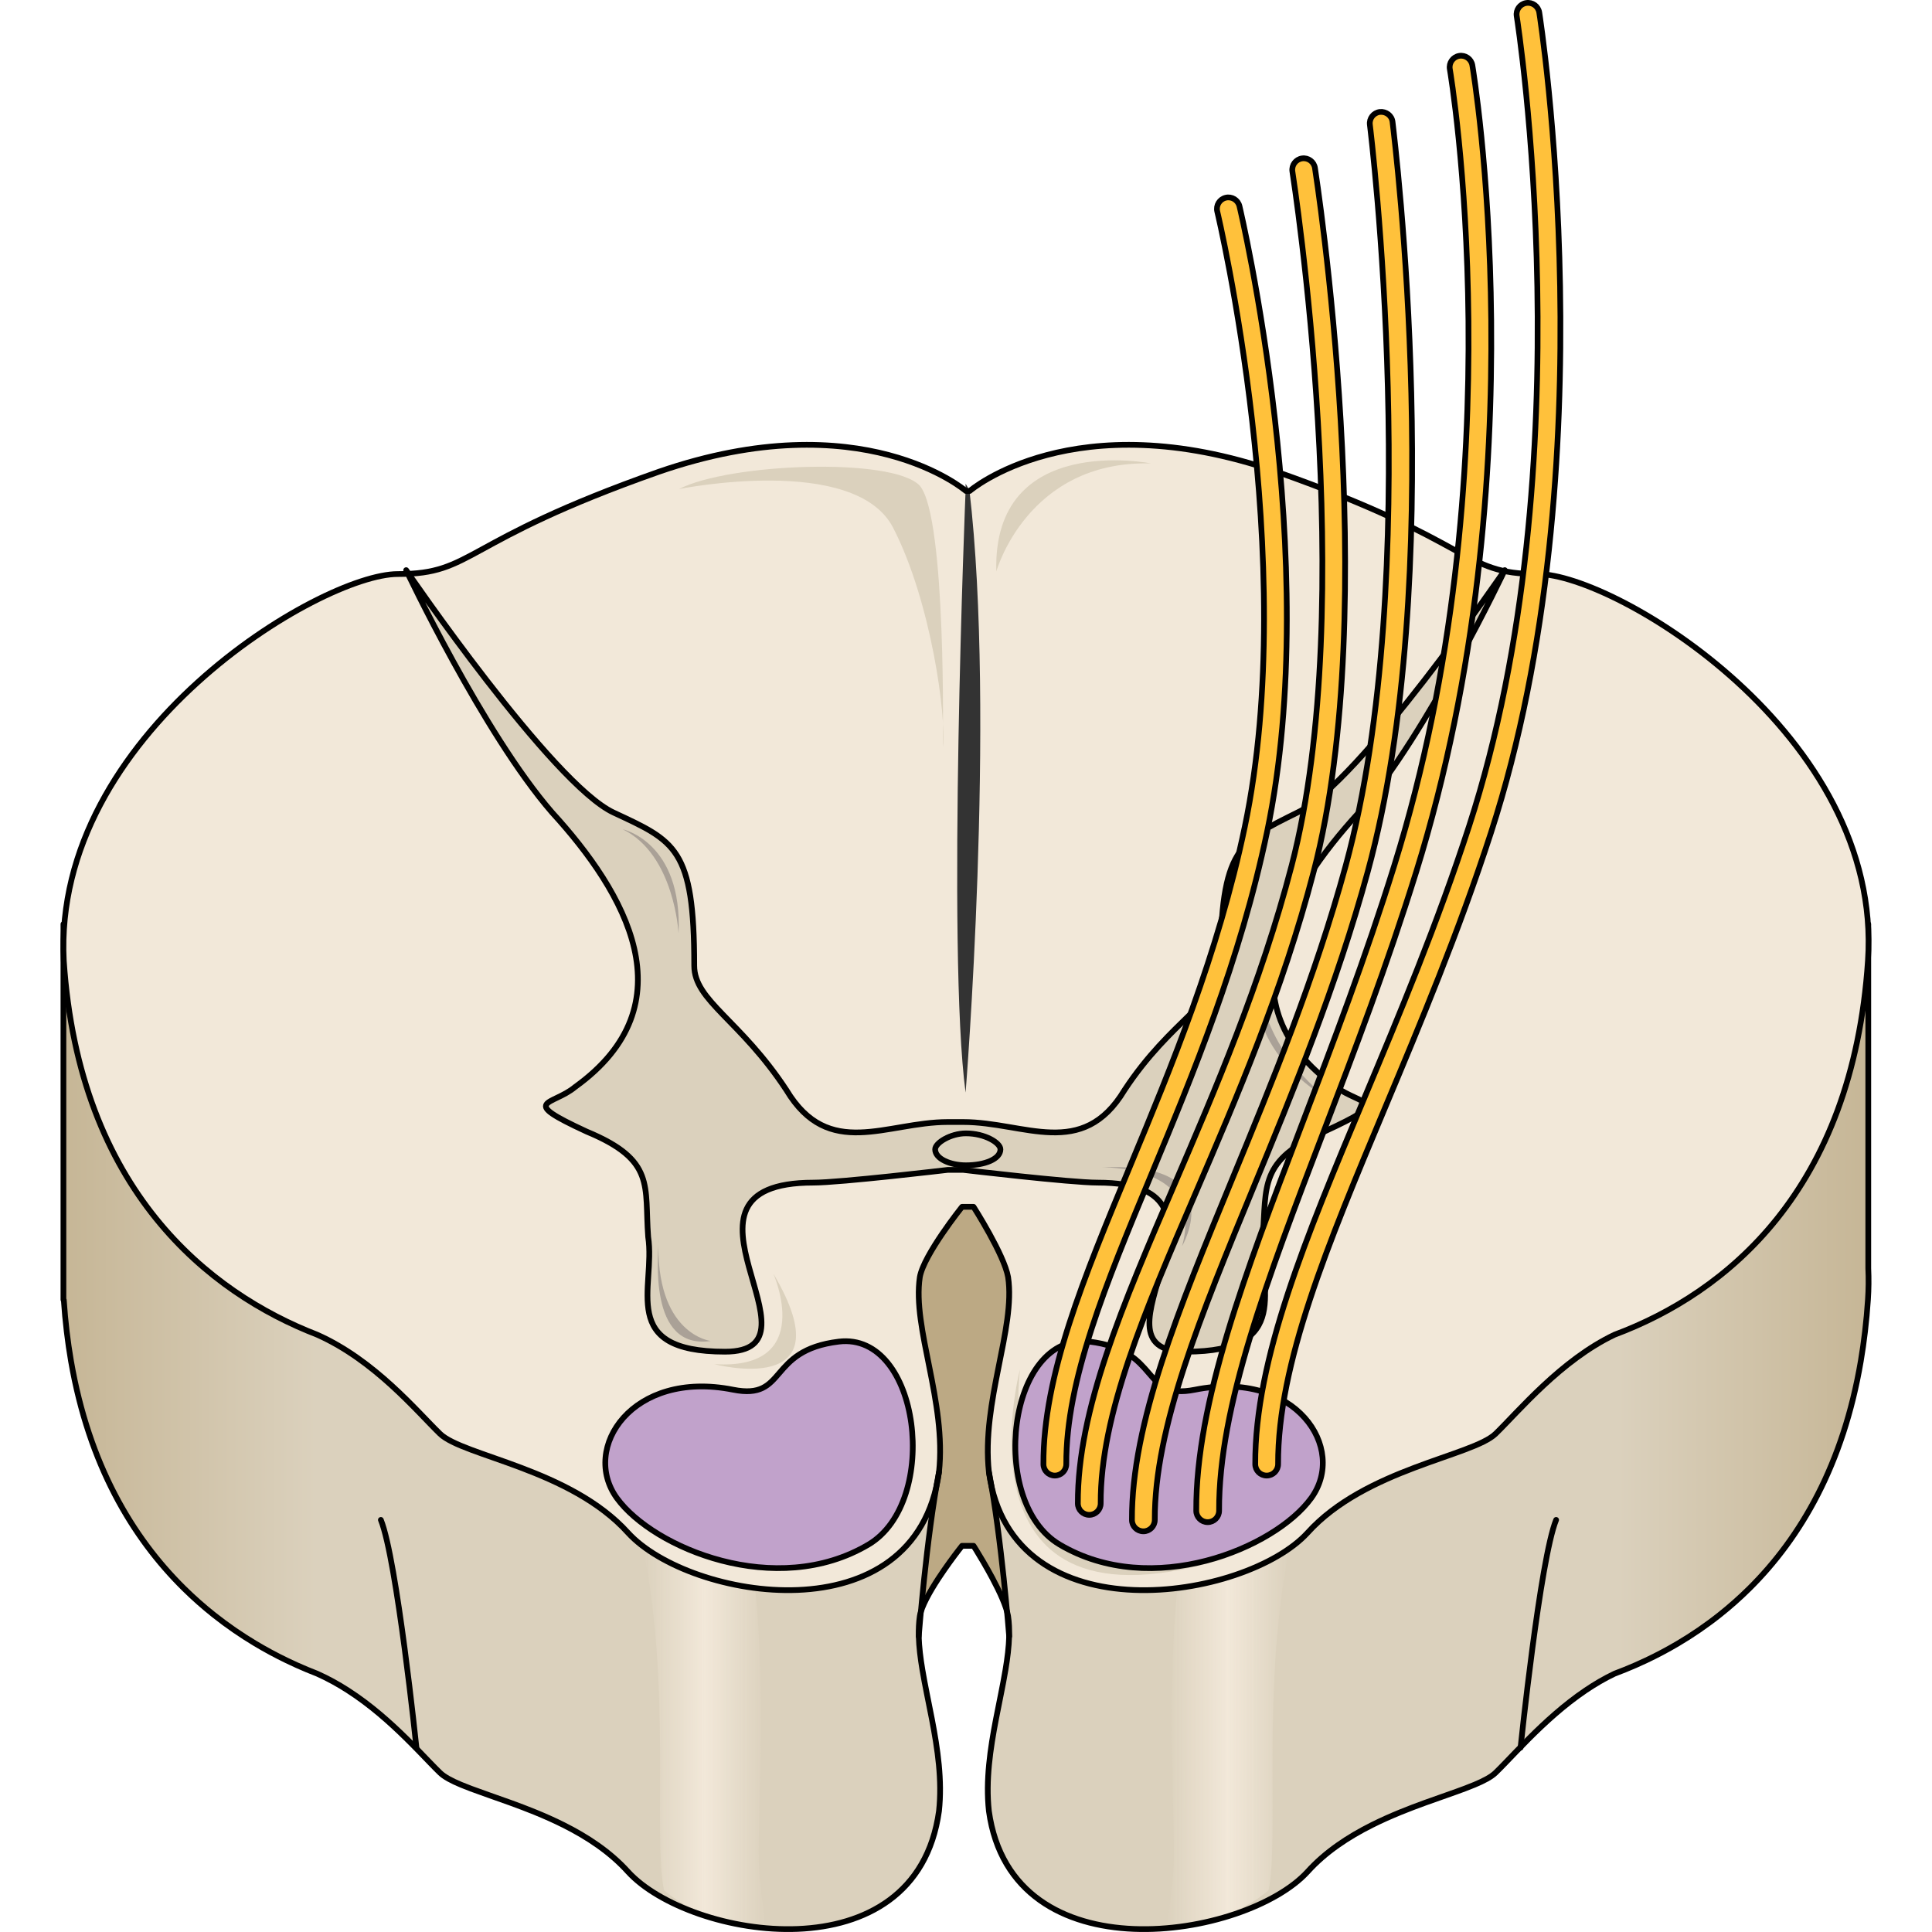 <?xml version="1.0" encoding="utf-8"?>
<!-- Created by: Science Figures, www.sciencefigures.org, Generator: Science Figures Editor -->
<svg version="1.1" id="Layer_1" xmlns="http://www.w3.org/2000/svg" xmlns:xlink="http://www.w3.org/1999/xlink" 
	 width="800px" height="800px" viewBox="0 0 316.869 338.065" enable-background="new 0 0 316.869 338.065"
	 xml:space="preserve">
<g>
	<linearGradient id="SVGID_1_" gradientUnits="userSpaceOnUse" x1="0.5" y1="237.358" x2="316.369" y2="237.358">
		<stop  offset="0" style="stop-color:#C6B696"/>
		<stop  offset="0.14" style="stop-color:#DBD1BD"/>
		<stop  offset="0.861" style="stop-color:#DBD1BD"/>
		<stop  offset="1" style="stop-color:#C6B696"/>
	</linearGradient>
	<path fill="url(#SVGID_1_)" d="M316.317,221.926V161.71h-49.506c-3.365-1.271-6.244-1.947-8.316-1.947
		c-2.353,0-4.211-0.172-5.864-0.521c0.045-0.095,0.077-0.162,0.077-0.162s-0.039,0.057-0.107,0.156
		c-0.119-0.025-0.236-0.051-0.353-0.078c0.1-0.21,0.153-0.32,0.153-0.32s-0.075,0.109-0.21,0.306
		c-1.123-0.265-2.161-0.614-3.207-1.053c-0.135-0.056-0.269-0.114-0.404-0.173c-0.27-0.118-0.542-0.243-0.816-0.373
		c-0.137-0.065-0.275-0.132-0.414-0.2c-0.278-0.136-0.56-0.278-0.848-0.426c-1.726-0.887-3.653-1.986-6.134-3.305
		c-0.414-0.22-0.843-0.446-1.289-0.678c-0.892-0.464-1.852-0.953-2.894-1.467c-0.521-0.257-1.062-0.52-1.625-0.789
		c-0.282-0.135-0.569-0.271-0.861-0.409c-0.586-0.276-1.194-0.557-1.826-0.845c-1.898-0.864-4.016-1.785-6.398-2.764
		c-1.191-0.489-2.448-0.993-3.777-1.511c-2.657-1.036-5.601-2.131-8.875-3.284c-2.225-0.769-4.382-1.429-6.471-1.99
		c-2.089-0.561-4.109-1.024-6.06-1.399c-4.879-0.937-9.329-1.324-13.349-1.328c-1.608-0.002-3.147,0.058-4.616,0.168
		c-1.47,0.11-2.87,0.271-4.201,0.472c-1.997,0.302-3.838,0.693-5.522,1.139c-0.562,0.149-1.106,0.303-1.632,0.462
		c-7.901,2.388-11.885,5.829-11.885,5.829c-0.014,0-0.023,0-0.037,0c-0.006-0.048-0.011-0.096-0.016-0.144
		c-0.667-1.119-0.667-1.119-0.667-1.119v1.119c0,0-0.002,0.042-0.004,0.102c-0.465-0.385-4.427-3.548-11.836-5.788
		c-0.527-0.159-1.071-0.314-1.632-0.462c-1.685-0.446-3.525-0.837-5.522-1.139c-1.331-0.201-2.732-0.362-4.201-0.472
		c-1.47-0.11-3.008-0.17-4.616-0.168c-4.019,0.004-8.469,0.391-13.348,1.328c-1.951,0.375-3.971,0.837-6.06,1.399
		c-2.088,0.561-4.245,1.221-6.47,1.99c-3.274,1.153-6.218,2.248-8.876,3.284c-1.329,0.518-2.586,1.022-3.777,1.511
		c-2.382,0.979-4.501,1.899-6.399,2.764c-0.633,0.288-1.241,0.57-1.827,0.845c-0.293,0.138-0.58,0.274-0.861,0.409
		c-0.563,0.269-1.104,0.532-1.625,0.789c-1.042,0.514-2.002,1.002-2.894,1.467c-0.446,0.232-0.875,0.458-1.289,0.678
		c-2.482,1.319-4.409,2.418-6.135,3.305c-0.288,0.148-0.57,0.29-0.848,0.426c-0.139,0.068-0.277,0.135-0.414,0.2
		c-0.275,0.13-0.546,0.254-0.816,0.373c-0.135,0.059-0.27,0.117-0.404,0.173c-2.256,0.945-4.467,1.48-7.597,1.629
		c-0.287-0.415-0.441-0.64-0.441-0.64s0.11,0.232,0.309,0.647c-0.003,0-0.005,0-0.008,0c-0.397-0.574-0.613-0.89-0.613-0.89
		s0.154,0.326,0.43,0.896c-0.506,0.019-1.033,0.03-1.591,0.03c-2.072,0-4.952,0.676-8.32,1.947H0.5v65.721l0.067,0.052
		c0.253,3.755,0.68,7.317,1.263,10.692c3.127,18.086,10.724,30.856,19.77,39.777c1.696,1.673,3.443,3.21,5.221,4.622
		c1.185,0.941,2.384,1.826,3.591,2.659c1.207,0.832,2.422,1.612,3.638,2.341c1.825,1.094,3.655,2.075,5.469,2.953
		c0.605,0.293,1.208,0.574,1.808,0.844c1.201,0.54,2.392,1.036,3.568,1.49c1.889,0.839,3.684,1.835,5.38,2.926
		c3.957,2.545,7.375,5.605,10.199,8.384c1.614,1.588,3.033,3.084,4.249,4.34c0.608,0.628,1.164,1.196,1.669,1.685
		c0.755,0.734,2.03,1.409,3.67,2.095c0.547,0.229,1.133,0.459,1.755,0.692c0.933,0.351,1.944,0.71,3.013,1.087
		c2.496,0.879,5.313,1.852,8.204,3.031c0.413,0.168,0.828,0.341,1.243,0.518c0.831,0.354,1.664,0.727,2.496,1.12
		c0.416,0.197,0.831,0.398,1.244,0.606c2.068,1.036,4.103,2.21,6.014,3.561c1.911,1.352,3.699,2.881,5.273,4.629
		c10.744,11.741,50.378,18.453,54.404-10.627c0.588-5.385-0.238-10.875-1.241-16.097c-0.573-2.984-1.203-5.88-1.661-8.619
		c-0.343-2.054-0.589-4.02-0.64-5.867c-0.034-1.232,0.018-2.411,0.186-3.53c0.293-1.714,1.743-4.284,3.282-6.632
		c0.66-1.006,1.335-1.972,1.943-2.813c1.216-1.681,2.161-2.86,2.161-2.86c2.017,0,2.017,0,2.017,0s0.755,1.179,1.735,2.86
		c0.49,0.84,1.036,1.806,1.572,2.813c1.25,2.348,2.444,4.918,2.739,6.632c0.168,1.118,0.22,2.298,0.185,3.53
		c-0.052,1.848-0.298,3.813-0.641,5.867c-0.458,2.739-1.089,5.635-1.662,8.619c-1.003,5.222-1.829,10.712-1.242,16.097
		c4.027,29.081,45.003,22.368,55.747,10.627c1.575-1.748,3.363-3.278,5.275-4.629c1.911-1.352,3.946-2.525,6.015-3.561
		c0.414-0.207,0.829-0.409,1.244-0.606c0.831-0.393,1.665-0.766,2.496-1.12c0.415-0.177,0.83-0.35,1.243-0.518
		c2.891-1.179,5.707-2.153,8.203-3.031c1.07-0.377,2.081-0.736,3.013-1.087c0.622-0.234,1.209-0.464,1.755-0.692
		c1.64-0.686,2.915-1.361,3.671-2.095c0.504-0.489,1.06-1.057,1.666-1.685c1.212-1.256,2.624-2.752,4.214-4.34
		c2.782-2.779,6.111-5.839,9.874-8.384c1.613-1.091,3.305-2.087,5.069-2.926c1.218-0.454,2.446-0.95,3.679-1.49
		c0.617-0.27,1.234-0.551,1.853-0.844c1.855-0.878,3.716-1.859,5.564-2.953c1.232-0.729,2.458-1.508,3.673-2.341
		c1.215-0.832,2.418-1.717,3.606-2.659c1.781-1.412,3.524-2.949,5.212-4.622c9.001-8.921,16.423-21.69,19.495-39.777
		c0.576-3.391,0.999-6.969,1.251-10.744C316.385,225.569,316.401,223.734,316.317,221.926z"/>
	<linearGradient id="SVGID_2_" gradientUnits="userSpaceOnUse" x1="101.998" y1="304.434" x2="123.542" y2="304.434">
		<stop  offset="0" style="stop-color:#F2E8D9;stop-opacity:0"/>
		<stop  offset="0.497" style="stop-color:#F2E8D9"/>
		<stop  offset="1" style="stop-color:#F2E8D9;stop-opacity:0"/>
	</linearGradient>
	<path fill-rule="evenodd" clip-rule="evenodd" fill="url(#SVGID_2_)" d="M101.998,271.302c0,0,8.456,6.292,19.54,6.632
		c2.022,19.537,0.278,42.674,0.681,48.859c0.403,6.185,1.323,10.772,1.323,10.772s-10.763-0.68-17.95-6.796
		C103.716,321.935,106.841,294.911,101.998,271.302z"/>
	
		<linearGradient id="SVGID_3_" gradientUnits="userSpaceOnUse" x1="-1224.68" y1="304.434" x2="-1203.136" y2="304.434" gradientTransform="matrix(-1 0 0 1 -1009.702 0)">
		<stop  offset="0" style="stop-color:#F2E8D9;stop-opacity:0"/>
		<stop  offset="0.497" style="stop-color:#F2E8D9"/>
		<stop  offset="1" style="stop-color:#F2E8D9;stop-opacity:0"/>
	</linearGradient>
	<path fill-rule="evenodd" clip-rule="evenodd" fill="url(#SVGID_3_)" d="M214.978,271.302c0,0-8.456,6.292-19.54,6.632
		c-2.022,19.537-0.278,42.674-0.681,48.859c-0.403,6.185-1.323,10.772-1.323,10.772s10.763-0.68,17.95-6.796
		C213.259,321.935,210.134,294.911,214.978,271.302z"/>
	<path fill="#BCA984" d="M172.359,212.059l-10.859-4.126l-14.18,3.201l-1.077,13.398l1.795,11.754l5.67,21.307
		c-1.523,7.876-2.632,18.596-3.173,24.462c0.507-1.666,1.768-3.86,3.1-5.892c0.66-1.006,1.335-1.972,1.943-2.812
		c1.216-1.681,2.161-2.86,2.161-2.86c2.017,0,2.017,0,2.017,0s0.755,1.179,1.735,2.86c0.49,0.84,1.036,1.806,1.572,2.812
		c1.067,2.005,2.088,4.166,2.549,5.823c-0.542-5.881-1.65-16.549-3.166-24.394l6.862-25.069L172.359,212.059z"/>
	<path fill="none" stroke="#000000" stroke-linecap="round" stroke-linejoin="round" stroke-miterlimit="8" d="M316.317,221.926
		V161.71h-49.506c-3.365-1.271-6.244-1.947-8.316-1.947c-2.353,0-4.211-0.172-5.864-0.521c0.045-0.095,0.077-0.162,0.077-0.162
		s-0.039,0.057-0.107,0.156c-0.119-0.025-0.236-0.051-0.353-0.078c0.1-0.21,0.153-0.32,0.153-0.32s-0.075,0.109-0.21,0.306
		c-1.123-0.265-2.161-0.614-3.207-1.053c-0.135-0.056-0.269-0.114-0.404-0.173c-0.27-0.118-0.542-0.243-0.816-0.373
		c-0.137-0.065-0.275-0.132-0.414-0.2c-0.278-0.136-0.56-0.278-0.848-0.426c-1.726-0.887-3.653-1.986-6.134-3.305
		c-0.414-0.22-0.843-0.446-1.289-0.678c-0.892-0.464-1.852-0.953-2.894-1.467c-0.521-0.257-1.062-0.52-1.625-0.789
		c-0.282-0.135-0.569-0.271-0.861-0.409c-0.586-0.276-1.194-0.557-1.826-0.845c-1.898-0.864-4.016-1.785-6.398-2.764
		c-1.191-0.489-2.448-0.993-3.777-1.511c-2.657-1.036-5.601-2.131-8.875-3.284c-2.225-0.769-4.382-1.429-6.471-1.99
		c-2.089-0.561-4.109-1.024-6.06-1.399c-4.879-0.937-9.329-1.324-13.349-1.328c-1.608-0.002-3.147,0.058-4.616,0.168
		c-1.47,0.11-2.87,0.271-4.201,0.472c-1.997,0.302-3.838,0.693-5.522,1.139c-0.562,0.149-1.106,0.303-1.632,0.462
		c-7.901,2.388-11.885,5.829-11.885,5.829c-0.014,0-0.023,0-0.037,0c-0.006-0.048-0.011-0.096-0.016-0.144
		c-0.667-1.119-0.667-1.119-0.667-1.119v1.119c0,0-0.002,0.042-0.004,0.102c-0.465-0.385-4.427-3.548-11.836-5.788
		c-0.527-0.159-1.071-0.314-1.632-0.462c-1.685-0.446-3.525-0.837-5.522-1.139c-1.331-0.201-2.732-0.362-4.201-0.472
		c-1.47-0.11-3.008-0.17-4.616-0.168c-4.019,0.004-8.469,0.391-13.348,1.328c-1.951,0.375-3.971,0.837-6.06,1.399
		c-2.088,0.561-4.245,1.221-6.47,1.99c-3.274,1.153-6.218,2.248-8.876,3.284c-1.329,0.518-2.586,1.022-3.777,1.511
		c-2.382,0.979-4.501,1.899-6.399,2.764c-0.633,0.288-1.241,0.57-1.827,0.845c-0.293,0.138-0.58,0.274-0.861,0.409
		c-0.563,0.269-1.104,0.532-1.625,0.789c-1.042,0.514-2.002,1.002-2.894,1.467c-0.446,0.232-0.875,0.458-1.289,0.678
		c-2.482,1.319-4.409,2.418-6.135,3.305c-0.288,0.148-0.57,0.29-0.848,0.426c-0.139,0.068-0.277,0.135-0.414,0.2
		c-0.275,0.13-0.546,0.254-0.816,0.373c-0.135,0.059-0.27,0.117-0.404,0.173c-2.256,0.945-4.467,1.48-7.597,1.629
		c-0.287-0.415-0.441-0.64-0.441-0.64s0.11,0.232,0.309,0.647c-0.003,0-0.005,0-0.008,0c-0.397-0.574-0.613-0.89-0.613-0.89
		s0.154,0.326,0.43,0.896c-0.506,0.019-1.033,0.03-1.591,0.03c-2.072,0-4.952,0.676-8.32,1.947H0.5v65.721l0.067,0.052
		c0.253,3.755,0.68,7.317,1.263,10.692c3.127,18.086,10.724,30.856,19.77,39.777c1.696,1.673,3.443,3.21,5.221,4.622
		c1.185,0.941,2.384,1.826,3.591,2.659c1.207,0.832,2.422,1.612,3.638,2.341c1.825,1.094,3.655,2.075,5.469,2.953
		c0.605,0.293,1.208,0.574,1.808,0.844c1.201,0.54,2.392,1.036,3.568,1.49c1.889,0.839,3.684,1.835,5.38,2.926
		c3.957,2.545,7.375,5.605,10.199,8.384c1.614,1.588,3.033,3.084,4.249,4.34c0.608,0.628,1.164,1.196,1.669,1.685
		c0.755,0.734,2.03,1.409,3.67,2.095c0.547,0.229,1.133,0.459,1.755,0.692c0.933,0.351,1.944,0.71,3.013,1.087
		c2.496,0.879,5.313,1.852,8.204,3.031c0.413,0.168,0.828,0.341,1.243,0.518c0.831,0.354,1.664,0.727,2.496,1.12
		c0.416,0.197,0.831,0.398,1.244,0.606c2.068,1.036,4.103,2.21,6.014,3.561c1.911,1.352,3.699,2.881,5.273,4.629
		c10.744,11.741,50.378,18.453,54.404-10.627c0.588-5.385-0.238-10.875-1.241-16.097c-0.573-2.984-1.203-5.88-1.661-8.619
		c-0.343-2.054-0.589-4.02-0.64-5.867c-0.034-1.232,0.018-2.411,0.186-3.53c0.293-1.714,1.743-4.284,3.282-6.632
		c0.66-1.006,1.335-1.972,1.943-2.813c1.216-1.681,2.161-2.86,2.161-2.86c2.017,0,2.017,0,2.017,0s0.755,1.179,1.735,2.86
		c0.49,0.84,1.036,1.806,1.572,2.813c1.25,2.348,2.444,4.918,2.739,6.632c0.168,1.118,0.22,2.298,0.185,3.53
		c-0.052,1.848-0.298,3.813-0.641,5.867c-0.458,2.739-1.089,5.635-1.662,8.619c-1.003,5.222-1.829,10.712-1.242,16.097
		c4.027,29.081,45.003,22.368,55.747,10.627c1.575-1.748,3.363-3.278,5.275-4.629c1.911-1.352,3.946-2.525,6.015-3.561
		c0.414-0.207,0.829-0.409,1.244-0.606c0.831-0.393,1.665-0.766,2.496-1.12c0.415-0.177,0.83-0.35,1.243-0.518
		c2.891-1.179,5.707-2.153,8.203-3.031c1.07-0.377,2.081-0.736,3.013-1.087c0.622-0.234,1.209-0.464,1.755-0.692
		c1.64-0.686,2.915-1.361,3.671-2.095c0.504-0.489,1.06-1.057,1.666-1.685c1.212-1.256,2.624-2.752,4.214-4.34
		c2.782-2.779,6.111-5.839,9.874-8.384c1.613-1.091,3.305-2.087,5.069-2.926c1.218-0.454,2.446-0.95,3.679-1.49
		c0.617-0.27,1.234-0.551,1.853-0.844c1.855-0.878,3.716-1.859,5.564-2.953c1.232-0.729,2.458-1.508,3.673-2.341
		c1.215-0.832,2.418-1.717,3.606-2.659c1.781-1.412,3.524-2.949,5.212-4.622c9.001-8.921,16.423-21.69,19.495-39.777
		c0.576-3.391,0.999-6.969,1.251-10.744C316.385,225.569,316.401,223.734,316.317,221.926z"/>
	<g>
		<path fill-rule="evenodd" clip-rule="evenodd" fill="#F2E8D9" d="M258.495,100.448c-13.432,0-10.751-5.592-45.672-17.895
			c-35.603-12.305-53.737,3.354-53.737,3.354c-0.674,0-0.674,0-0.674,0s-18.137-15.659-53.735-3.354
			c-34.927,12.303-32.245,17.895-45.675,17.895c-13.434,0-60.452,27.964-58.438,67.668c2.688,40.263,25.526,58.159,44.332,65.429
			c10.077,4.475,17.463,13.421,21.497,17.336c4.029,3.915,22.835,6.152,32.912,17.34c10.744,11.741,50.378,18.453,54.404-10.627
			c1.343-12.308-4.698-25.166-3.355-34.112c0.669-3.918,7.386-12.305,7.386-12.305c2.017,0,2.017,0,2.017,0
			s5.372,8.386,6.046,12.305c1.341,8.947-4.703,21.804-3.36,34.112c4.027,29.081,45.004,22.368,55.747,10.627
			c10.082-11.188,28.883-13.425,32.914-17.34c4.031-3.915,11.417-12.861,20.823-17.336c19.482-7.269,41.644-25.166,44.332-65.429
			C318.944,128.411,271.927,100.448,258.495,100.448L258.495,100.448z M158.411,203.907c-2.688,0-5.374-1.121-5.374-2.794
			c0-1.124,2.686-2.798,5.374-2.798c3.36,0,6.048,1.673,6.048,2.798C164.459,202.786,161.77,203.907,158.411,203.907
			L158.411,203.907z"/>
		<path fill-rule="evenodd" clip-rule="evenodd" fill="#DBD1BD" d="M222.83,189.955c-20.166-14.516-8.741-34.051,4.031-48.006
			c12.096-13.96,25.54-42.427,25.54-42.427s-25.54,37.399-36.298,42.427c-10.082,5.02-13.439,6.137-13.439,26.791
			c0,6.143-8.741,9.492-16.806,21.772c-7.396,12.278-17.478,5.581-28.228,5.581c-2.693,0-2.693,0-2.693,0
			c-10.749,0-20.833,6.698-28.231-5.581c-8.063-12.28-16.13-15.629-16.13-21.772c0-20.654-3.357-21.77-14.115-26.791
			c-10.753-5.028-36.298-42.427-36.298-42.427s13.444,28.468,25.545,42.427c12.768,13.956,24.197,33.49,4.029,48.006
			c-4.029,3.347-10.077,2.234,2.024,7.815c12.092,5.02,10.077,9.488,10.749,18.419c1.343,8.932-5.377,20.097,13.444,20.097
			s-12.773-29.585,15.463-29.585c4.703,0,23.521-2.234,23.521-2.234c2.693,0,2.693,0,2.693,0s18.818,2.234,23.523,2.234
			c28.228,0-3.362,29.585,15.463,29.585c18.818,0,12.765-11.165,13.444-20.097c0.669-8.931-0.679-13.399,10.748-18.419
			C232.907,192.189,227.532,193.302,222.83,189.955L222.83,189.955z M158.3,203.354c-2.693,0-5.379-1.117-5.379-2.79
			c0-1.121,2.686-2.794,5.379-2.794c3.36,0,6.046,1.673,6.046,2.794C164.346,202.237,161.66,203.354,158.3,203.354L158.3,203.354z"
			/>
		<path fill="none" stroke="#000000" stroke-linecap="round" stroke-linejoin="round" stroke-miterlimit="10" d="M223.134,190.194
			c-20.168-14.514-8.739-34.052,4.034-48.01c12.096-13.952,25.54-42.42,25.54-42.42s-25.54,37.399-36.298,42.42
			c-10.077,5.028-13.444,6.143-13.444,26.795c0,6.143-8.734,9.488-16.801,21.772c-7.391,12.282-17.473,5.584-28.231,5.584
			c-2.686,0-2.686,0-2.686,0c-10.758,0-20.84,6.698-28.231-5.584c-8.067-12.284-16.135-15.629-16.135-21.772
			c0-20.652-3.36-21.767-14.115-26.795c-10.749-5.02-36.293-42.42-36.293-42.42s13.444,28.468,25.545,42.42
			c12.768,13.958,24.193,33.496,4.029,48.01c-4.029,3.351-10.082,2.23,2.017,7.818c12.098,5.02,10.084,9.488,10.755,18.42
			c1.343,8.931-5.381,20.089,13.442,20.089c18.818,0-12.77-29.581,15.461-29.581c4.703,0,23.526-2.23,23.526-2.23
			c2.686,0,2.686,0,2.686,0s18.821,2.23,23.528,2.23c28.228,0-3.36,29.581,15.458,29.581s12.77-11.158,13.441-20.089
			c0.674-8.931-0.671-13.399,10.758-18.42C233.218,192.424,227.839,193.545,223.134,190.194L223.134,190.194z"/>
		<path fill-rule="evenodd" clip-rule="evenodd" fill="#AAA197" d="M98.366,145.111c0,0,10.475,2.21,9.772,18.231
			C108.139,163.342,107.443,149.53,98.366,145.111L98.366,145.111z"/>
		<path fill-rule="evenodd" clip-rule="evenodd" fill="#AAA197" d="M104.632,216.611v0.545c0,2.189-1.954,19.129,9.137,17.489
			C113.769,234.646,103.983,233.552,104.632,216.611L104.632,216.611z"/>
		<path fill-rule="evenodd" clip-rule="evenodd" fill="#AAA197" d="M182.159,204.273c0,0,18.106-0.549,14.084,13.78
			C196.244,218.053,204.956,203.175,182.159,204.273L182.159,204.273z"/>
		<path fill-rule="evenodd" clip-rule="evenodd" fill="#AAA197" d="M209.496,169.584c0,0-0.672,12.404,12.098,22.557
			C221.594,192.14,206.807,184.244,209.496,169.584L209.496,169.584z"/>
		<path fill-rule="evenodd" clip-rule="evenodd" fill="#333333" d="M158.365,85.764c0,0-3.314,80.873,0,105.413
			c0,0,5.309-65.815,0.667-105.413c-0.667-1.119-0.667-1.119-0.667-1.119"/>
		<path fill-rule="evenodd" clip-rule="evenodd" fill="#DBD1BD" d="M154.379,130.714c0,0,0.672-40.063-4.01-45.705
			c-4.686-5.076-33.451-3.948-42.145,0.564c0,0,30.771-6.206,37.459,6.77C152.374,105.323,155.051,125.636,154.379,130.714
			L154.379,130.714z"/>
		<path fill-rule="evenodd" clip-rule="evenodd" fill="#DBD1BD" d="M190.788,81.089c0,0-27.73-5.562-27.051,18.911
			C163.737,100,169.147,80.534,190.788,81.089L190.788,81.089z"/>
		<path fill-rule="evenodd" clip-rule="evenodd" fill="#DBD1BD" d="M167.876,239.644c0,0-12.825,48.468,36.466,32.868
			C204.342,272.513,163.828,278.642,167.876,239.644L167.876,239.644z"/>
		<path fill-rule="evenodd" clip-rule="evenodd" fill="#DBD1BD" d="M124.717,222.85c0,0,7.571,16.978-10.331,15.85
			C114.386,238.699,137.799,244.926,124.717,222.85L124.717,222.85z"/>
		<path fill="none" stroke="#000000" stroke-linecap="round" stroke-linejoin="round" stroke-miterlimit="8" d="M258.495,100.448
			c-13.432,0-10.751-5.592-45.672-17.895c-35.603-12.305-53.737,3.354-53.737,3.354c-0.674,0-0.674,0-0.674,0
			s-18.137-15.659-53.735-3.354c-34.927,12.303-32.245,17.895-45.675,17.895c-13.434,0-60.452,27.964-58.438,67.668
			c2.688,40.263,25.526,58.159,44.332,65.429c10.077,4.475,17.463,13.421,21.497,17.336c4.029,3.915,22.835,6.152,32.912,17.34
			c10.744,11.741,50.378,18.453,54.404-10.627c1.343-12.308-4.698-25.166-3.355-34.112c0.669-3.918,7.386-12.305,7.386-12.305
			c2.017,0,2.017,0,2.017,0s5.372,8.386,6.046,12.305c1.341,8.947-4.703,21.804-3.36,34.112
			c4.027,29.081,45.004,22.368,55.747,10.627c10.082-11.188,28.883-13.425,32.914-17.34c4.031-3.915,11.417-12.861,20.823-17.336
			c19.482-7.269,41.644-25.166,44.332-65.429C318.944,128.411,271.927,100.448,258.495,100.448L258.495,100.448z M158.411,203.907
			c-2.688,0-5.374-1.121-5.374-2.794c0-1.124,2.686-2.798,5.374-2.798c3.36,0,6.048,1.673,6.048,2.798
			C164.459,202.786,161.77,203.907,158.411,203.907L158.411,203.907z"/>
	</g>
	
		<path fill-rule="evenodd" clip-rule="evenodd" fill="#C1A2CB" stroke="#000000" stroke-linecap="round" stroke-linejoin="round" stroke-miterlimit="10" d="
		M180.005,234.758c-14.228-1.716-17.841,28.003-5.196,35.504c16.162,9.588,37.639,0.65,44.018-8.102
		c6.379-8.752-2.67-22.515-20.323-18.988C188.937,245.082,192.658,236.284,180.005,234.758z"/>
	
		<path fill-rule="evenodd" clip-rule="evenodd" fill="#C1A2CB" stroke="#000000" stroke-linecap="round" stroke-linejoin="round" stroke-miterlimit="10" d="
		M136.18,234.758c14.228-1.716,17.841,28.003,5.196,35.504c-16.162,9.588-37.639,0.65-44.018-8.102
		c-6.379-8.752,2.67-22.515,20.323-18.988C127.248,245.082,123.527,236.284,136.18,234.758z"/>
	<path fill="#C1A2CB" stroke="#000000" stroke-linecap="round" stroke-linejoin="round" stroke-miterlimit="10" d="M150.167,286.325
		c0,0,1.34-17.343,3.541-28.732"/>
	<path fill="#C1A2CB" stroke="#000000" stroke-linecap="round" stroke-linejoin="round" stroke-miterlimit="10" d="M165.987,286.325
		c0,0-1.34-17.343-3.541-28.732"/>
	
		<path fill-rule="evenodd" clip-rule="evenodd" fill="none" stroke="#000000" stroke-linecap="round" stroke-linejoin="round" stroke-miterlimit="10" d="
		M62.27,305.808c0,0-3.427-32.954-6.224-39.853"/>
	
		<path fill-rule="evenodd" clip-rule="evenodd" fill="none" stroke="#000000" stroke-linecap="round" stroke-linejoin="round" stroke-miterlimit="10" d="
		M255.473,305.808c0,0,3.427-32.954,6.223-39.853"/>
	<g>
		<path fill="#FFC13B" stroke="#000000" stroke-linecap="round" stroke-linejoin="round" stroke-miterlimit="10" d="M173.983,258.2
			c-1.101,0-1.995-0.89-1.999-1.992c-0.055-15.535,7.005-32.524,15.179-52.196c7.21-17.35,15.381-37.015,20.05-59.311
			c9.725-46.438-4.666-107.083-4.812-107.69c-0.259-1.073,0.401-2.153,1.474-2.412c1.072-0.264,2.152,0.401,2.412,1.473
			c0.149,0.616,14.751,62.117,4.839,109.448c-4.746,22.662-12.994,42.512-20.271,60.025c-8.008,19.273-14.925,35.918-14.873,50.648
			c0.004,1.104-0.888,2.002-1.992,2.006C173.988,258.2,173.985,258.2,173.983,258.2z"/>
		<path fill="#FFC13B" stroke="#000000" stroke-linecap="round" stroke-linejoin="round" stroke-miterlimit="10" d="
			M180.005,265.072c-1.101,0-1.995-0.89-1.999-1.992c-0.058-16.408,7.796-34.655,16.889-55.782
			c7.09-16.473,15.126-35.143,20.516-55.82c11.986-45.975,0.235-120.789,0.133-121.493c-0.158-1.092,0.599-2.106,1.691-2.265
			c1.092-0.164,2.106,0.6,2.264,1.692c0.103,0.713,11.967,76.327-0.221,123.075c-5.467,20.969-13.566,39.788-20.713,56.391
			c-8.917,20.719-16.618,38.612-16.563,54.188c0.004,1.104-0.888,2.002-1.992,2.006C180.01,265.072,180.007,265.072,180.005,265.072
			z"/>
		<path fill="#FFC13B" stroke="#000000" stroke-linecap="round" stroke-linejoin="round" stroke-miterlimit="10" d="M189.47,267.954
			c-1.101,0-1.995-0.89-1.999-1.992c-0.06-16.946,8.121-36.79,17.595-59.767c6.764-16.406,14.431-35,19.817-54.738
			c13.915-50.993,4.31-128.938,4.222-129.631c-0.139-1.095,0.636-2.095,1.731-2.234c1.096-0.126,2.107,0.634,2.234,1.731
			c0.405,3.478,9.795,79.418-4.331,131.187c-5.452,19.978-13.169,38.696-19.978,55.21c-9.31,22.58-17.35,42.081-17.293,58.229
			c0.004,1.104-0.888,2.002-1.992,2.006C189.475,267.954,189.473,267.954,189.47,267.954z"/>
		<path fill="#FFC13B" stroke="#000000" stroke-linecap="round" stroke-linejoin="round" stroke-miterlimit="10" d="M200.722,266.35
			c-1.101,0-1.995-0.89-1.999-1.992c-0.067-19.008,8.518-41.489,18.46-67.521c5.485-14.363,11.158-29.216,16.209-45.449
			c21.488-69.055,9.836-138.533,9.702-139.295c-0.19-1.087,0.537-2.123,1.625-2.313c1.083-0.194,2.122,0.537,2.313,1.625
			c0.135,0.772,11.948,71.203-9.823,141.171c-5.089,16.353-10.784,31.266-16.291,45.687c-9.799,25.658-18.261,47.817-18.197,66.08
			c0.004,1.104-0.888,2.002-1.992,2.006C200.727,266.35,200.724,266.35,200.722,266.35z"/>
		<path fill="#FFC13B" stroke="#000000" stroke-linecap="round" stroke-linejoin="round" stroke-miterlimit="10" d="M211.046,258.2
			c-1.101,0-1.995-0.89-1.999-1.992c-0.065-18.391,8.814-39.567,19.096-64.086c5.982-14.266,12.762-30.436,18.343-47.628
			c20.571-63.374,8.437-140.901,8.312-141.677c-0.176-1.09,0.566-2.116,1.655-2.291c1.088-0.18,2.115,0.565,2.291,1.655
			c0.126,0.785,12.409,79.265-8.456,143.546c-5.632,17.351-12.446,33.602-18.459,47.94c-10.113,24.118-18.846,44.946-18.784,62.526
			c0.004,1.104-0.888,2.002-1.992,2.006C211.051,258.2,211.048,258.2,211.046,258.2z"/>
	</g>
</g>
</svg>